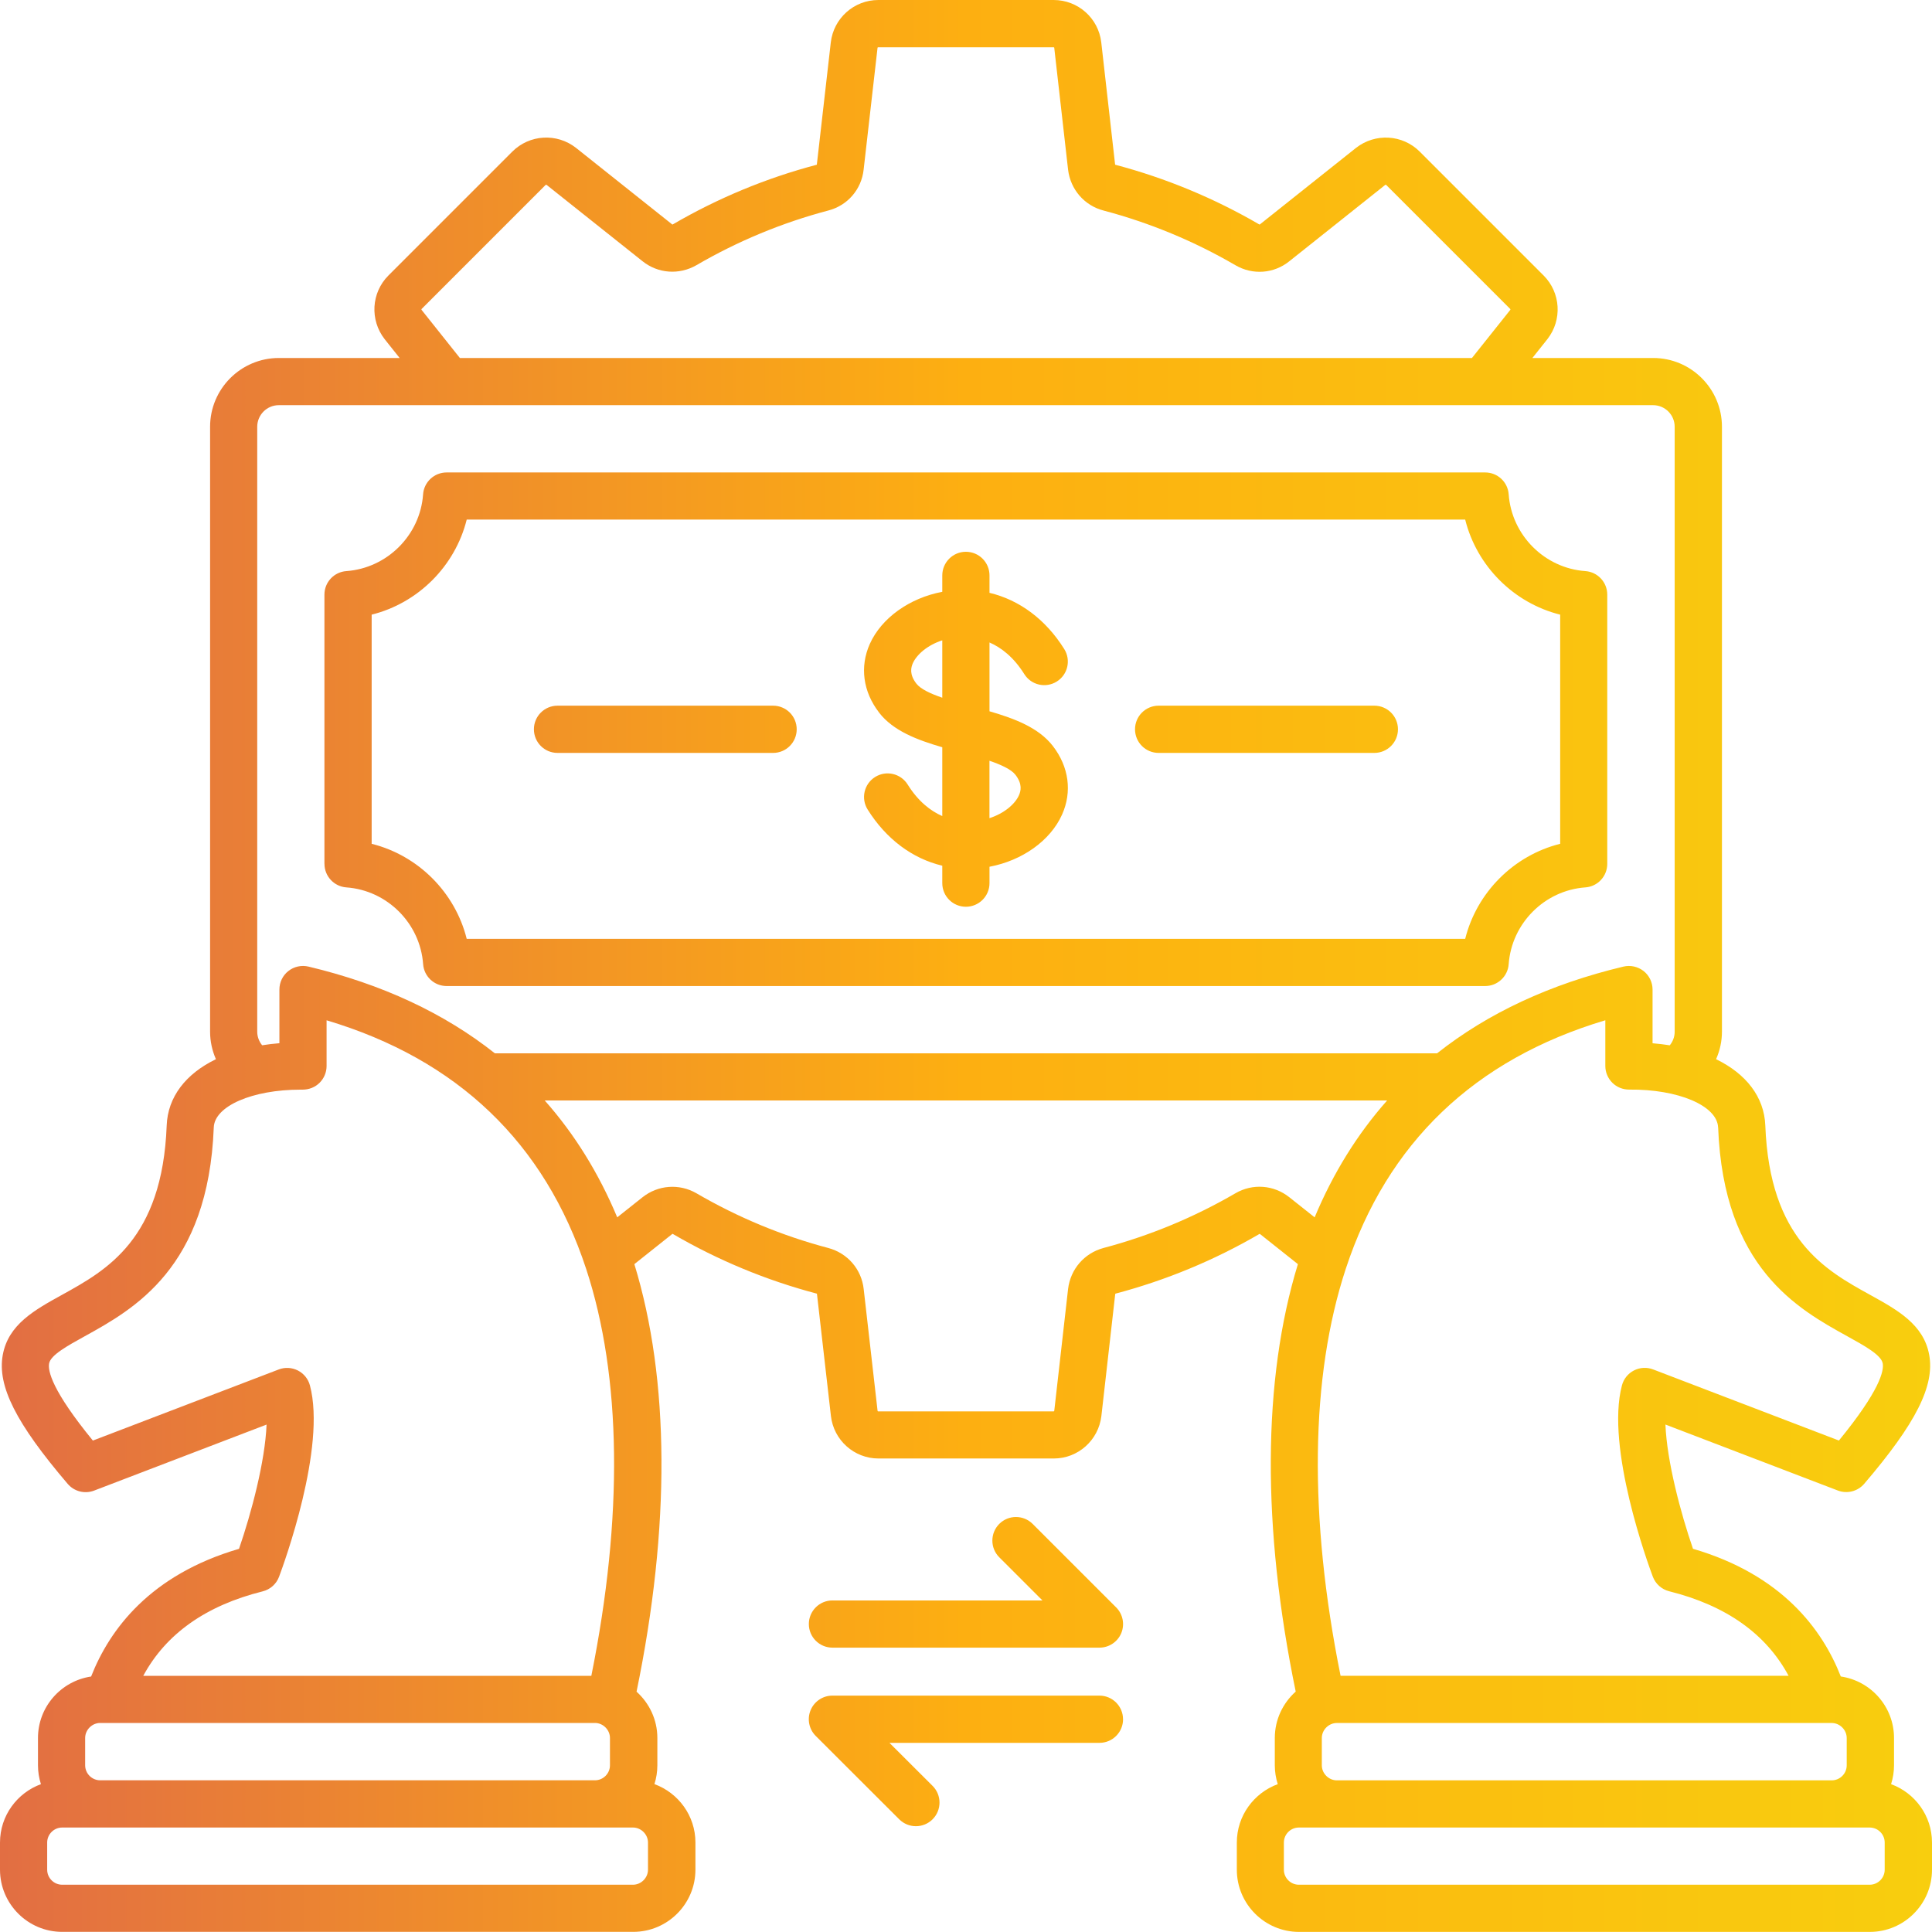 <svg xmlns="http://www.w3.org/2000/svg" width="105" height="105" viewBox="0 0 105 105" fill="none"><path d="M45.24 86.982H56.656L54.308 84.635C53.808 84.135 53.808 83.323 54.308 82.821C54.808 82.321 55.62 82.321 56.122 82.821L60.66 87.358C61.027 87.725 61.136 88.277 60.939 88.756C60.741 89.234 60.272 89.546 59.753 89.546H45.242C44.533 89.546 43.959 88.972 43.959 88.263C43.959 87.554 44.533 86.98 45.242 86.98L45.24 86.982ZM61.034 93.436C61.034 92.729 60.46 92.153 59.751 92.153H45.24C44.721 92.153 44.254 92.465 44.054 92.946C43.856 93.425 43.966 93.977 44.333 94.344L48.87 98.874C49.12 99.124 49.449 99.25 49.778 99.25C50.106 99.25 50.435 99.124 50.685 98.874C51.185 98.372 51.185 97.56 50.685 97.06L48.34 94.72H59.753C60.463 94.72 61.036 94.146 61.036 93.436H61.034ZM17.632 46.949V32.317C17.632 31.643 18.151 31.086 18.823 31.038C21.041 30.879 22.837 29.086 22.994 26.867C23.041 26.196 23.601 25.677 24.272 25.677H80.716C81.39 25.677 81.947 26.196 81.994 26.867C82.154 29.086 83.944 30.881 86.161 31.038C86.832 31.086 87.351 31.645 87.351 32.317V46.949C87.351 47.623 86.832 48.18 86.161 48.228C83.944 48.387 82.154 50.18 81.994 52.399C81.947 53.07 81.387 53.589 80.716 53.589H24.274C23.601 53.589 23.044 53.07 22.996 52.399C22.837 50.18 21.044 48.387 18.825 48.228C18.154 48.18 17.634 47.621 17.634 46.949H17.632ZM20.199 45.859C22.727 46.49 24.734 48.497 25.365 51.025H79.63C80.261 48.497 82.266 46.49 84.792 45.859V33.405C82.266 32.774 80.261 30.767 79.63 28.239H25.365C24.734 30.767 22.727 32.774 20.199 33.405V45.859ZM47.778 38.728C46.902 37.595 46.718 36.236 47.273 34.995C47.909 33.579 49.44 32.498 51.211 32.164V31.272C51.211 30.565 51.785 29.988 52.494 29.988C53.203 29.988 53.777 30.562 53.777 31.272V32.219C55.403 32.605 56.83 33.662 57.839 35.274C58.215 35.874 58.034 36.664 57.434 37.04C56.834 37.416 56.044 37.236 55.668 36.636C55.087 35.707 54.411 35.193 53.777 34.917V38.657C55.149 39.054 56.451 39.55 57.218 40.54C58.094 41.673 58.277 43.033 57.72 44.273C57.084 45.692 55.551 46.773 53.777 47.106V47.997C53.777 48.704 53.203 49.28 52.494 49.28C51.785 49.28 51.211 48.706 51.211 47.997V47.049C49.587 46.663 48.163 45.606 47.154 43.995C46.778 43.395 46.961 42.602 47.561 42.228C48.161 41.852 48.951 42.035 49.328 42.635C49.906 43.561 50.58 44.076 51.211 44.352V40.611C49.842 40.214 48.542 39.719 47.778 38.731V38.728ZM53.775 44.466C54.582 44.204 55.165 43.699 55.377 43.223C55.482 42.987 55.577 42.616 55.187 42.109C54.958 41.814 54.413 41.564 53.775 41.345V44.466ZM49.806 37.157C50.035 37.45 50.575 37.702 51.211 37.919V34.8C50.406 35.062 49.828 35.567 49.613 36.04C49.508 36.276 49.413 36.65 49.804 37.155L49.806 37.157ZM30.3 40.919H42.016C42.726 40.919 43.299 40.345 43.299 39.635C43.299 38.926 42.726 38.352 42.016 38.352H30.3C29.591 38.352 29.017 38.926 29.017 39.635C29.017 40.345 29.591 40.919 30.3 40.919ZM62.969 40.919H74.692C75.402 40.919 75.976 40.345 75.976 39.635C75.976 38.926 75.402 38.352 74.692 38.352H62.969C62.26 38.352 61.686 38.926 61.686 39.635C61.686 40.345 62.26 40.919 62.969 40.919ZM0 101.615V100.138C0 98.681 0.929 97.441 2.224 96.965C2.121 96.641 2.064 96.296 2.064 95.939V94.456C2.064 92.76 3.321 91.356 4.952 91.115C5.957 88.553 8.164 85.585 12.99 84.175C13.656 82.247 14.409 79.423 14.487 77.423L5.114 81.011C4.607 81.204 4.033 81.059 3.681 80.647C0.869 77.354 -0.155 75.323 0.15 73.64C0.45 71.986 1.867 71.202 3.366 70.374C5.797 69.031 8.821 67.362 9.059 61.174C9.116 59.615 10.099 58.356 11.735 57.565C11.53 57.099 11.418 56.591 11.418 56.072V23.194C11.418 21.132 13.094 19.456 15.156 19.456H21.72L20.91 18.439C20.089 17.392 20.177 15.906 21.11 14.973L27.843 8.24C28.777 7.307 30.262 7.219 31.303 8.035L36.524 12.19C36.524 12.19 36.543 12.202 36.545 12.204C36.545 12.204 36.557 12.199 36.574 12.19C39.016 10.768 41.64 9.678 44.368 8.959C44.368 8.959 44.388 8.952 44.392 8.952C44.392 8.952 44.392 8.942 44.395 8.93L45.152 2.305C45.304 0.99 46.416 0 47.737 0H57.265C58.587 0 59.698 0.988 59.851 2.3L60.601 8.923C60.601 8.942 60.61 8.952 60.61 8.952C60.612 8.952 60.634 8.959 60.634 8.959C63.365 9.683 65.988 10.771 68.433 12.194C68.448 12.202 68.457 12.204 68.46 12.204C68.46 12.204 68.476 12.192 68.479 12.19L73.693 8.04C74.74 7.219 76.226 7.307 77.159 8.24L83.892 14.973C84.825 15.906 84.913 17.392 84.097 18.432L83.282 19.456H89.846C91.908 19.456 93.584 21.132 93.584 23.194V56.07C93.584 56.591 93.472 57.099 93.265 57.565C94.896 58.356 95.882 59.615 95.941 61.172C96.179 67.36 99.203 69.029 101.634 70.371C103.133 71.2 104.548 71.981 104.848 73.635C105.152 75.319 104.129 77.35 101.315 80.642C100.962 81.054 100.388 81.199 99.881 81.006L90.513 77.421C90.591 79.421 91.344 82.244 92.01 84.173C96.839 85.585 99.043 88.551 100.043 91.113C101.676 91.351 102.936 92.756 102.936 94.456V95.939C102.936 96.296 102.879 96.641 102.776 96.965C104.071 97.439 105 98.681 105 100.138V101.615C105 103.479 103.483 104.995 101.619 104.995H70.6C68.736 104.995 67.219 103.479 67.219 101.615V100.138C67.219 98.681 68.148 97.441 69.443 96.965C69.341 96.641 69.283 96.296 69.283 95.939V94.456C69.283 93.453 69.724 92.556 70.419 91.934C68.574 82.985 68.614 74.985 70.538 68.703L68.486 67.072C68.462 67.053 68.46 67.057 68.441 67.067C65.998 68.491 63.372 69.579 60.641 70.302C60.627 70.307 60.615 70.312 60.615 70.314C60.615 70.314 60.61 70.326 60.608 70.345L59.858 76.954C59.703 78.273 58.591 79.266 57.272 79.266H47.744C46.423 79.266 45.311 78.273 45.159 76.959L44.402 70.338C44.399 70.314 44.397 70.309 44.397 70.309C44.397 70.309 44.388 70.305 44.368 70.3C41.647 69.581 39.023 68.493 36.574 67.067C36.559 67.06 36.552 67.057 36.55 67.057C36.55 67.057 36.543 67.06 36.526 67.072L34.476 68.703C36.4 74.985 36.44 82.987 34.595 91.939C35.286 92.558 35.726 93.456 35.726 94.456V95.939C35.726 96.296 35.669 96.639 35.567 96.963C36.864 97.436 37.795 98.679 37.795 100.136V101.612C37.795 103.476 36.279 104.993 34.414 104.993H3.381C1.517 104.993 0 103.476 0 101.612V101.615ZM35.217 100.138C35.217 99.696 34.843 99.322 34.4 99.322H3.381C2.931 99.322 2.564 99.689 2.564 100.138V101.615C2.564 102.064 2.931 102.431 3.381 102.431H34.4C34.843 102.431 35.217 102.057 35.217 101.615V100.138ZM70.069 65.065L71.448 66.16C72.455 63.75 73.771 61.634 75.388 59.808H29.605C31.222 61.632 32.536 63.75 33.545 66.16L34.921 65.067C35.767 64.398 36.914 64.315 37.847 64.85C40.104 66.165 42.514 67.165 45.018 67.826C46.071 68.11 46.823 68.986 46.94 70.059L47.694 76.671C47.699 76.707 47.723 76.707 47.733 76.707H57.26C57.282 76.707 57.296 76.692 57.298 76.666L58.048 70.052C58.177 68.979 58.929 68.107 59.97 67.826C62.484 67.16 64.896 66.16 67.141 64.853C68.072 64.31 69.222 64.393 70.069 65.065ZM102.429 100.138C102.429 99.689 102.062 99.322 101.612 99.322H70.593C70.143 99.322 69.776 99.689 69.776 100.138V101.615C69.776 102.064 70.143 102.431 70.593 102.431H101.612C102.062 102.431 102.429 102.064 102.429 101.615V100.138ZM100.365 94.458C100.365 94.015 99.991 93.641 99.548 93.641H72.655C72.212 93.641 71.838 94.015 71.838 94.458V95.941C71.838 96.384 72.212 96.758 72.655 96.758H99.548C99.998 96.758 100.365 96.391 100.365 95.941V94.458ZM93.375 61.274C93.329 60.093 91.21 59.189 88.542 59.217C88.194 59.217 87.87 59.087 87.627 58.846C87.385 58.605 87.246 58.277 87.246 57.934V55.449C80.133 57.575 75.39 62.112 73.138 68.962C71.212 74.821 71.119 82.449 72.857 91.075H97.205C95.982 88.796 93.808 87.254 90.718 86.482C90.308 86.38 89.975 86.082 89.827 85.689C89.561 84.98 87.254 78.657 88.149 75.293C88.242 74.94 88.48 74.645 88.803 74.481C89.127 74.314 89.506 74.295 89.846 74.426L99.941 78.29C102.162 75.576 102.395 74.502 102.322 74.097C102.238 73.64 101.341 73.145 100.391 72.619C97.715 71.14 93.67 68.907 93.377 61.274H93.375ZM24.996 19.456H79.997L82.08 16.842C82.092 16.827 82.092 16.806 82.073 16.787L75.34 10.054C75.316 10.03 75.295 10.042 75.278 10.054L70.071 14.199C69.233 14.875 68.079 14.961 67.141 14.413C64.896 13.106 62.484 12.106 59.974 11.442C58.937 11.173 58.179 10.302 58.048 9.223L57.296 2.597C57.296 2.597 57.294 2.569 57.258 2.569H47.73C47.704 2.569 47.694 2.576 47.692 2.602L46.937 9.216C46.821 10.294 46.063 11.171 45.011 11.442C42.514 12.102 40.102 13.101 37.852 14.411C36.905 14.956 35.755 14.868 34.914 14.192L29.705 10.047C29.705 10.047 29.674 10.03 29.65 10.054L22.918 16.787C22.894 16.811 22.906 16.832 22.918 16.849L24.994 19.456H24.996ZM14.247 56.808C14.549 56.76 14.861 56.722 15.185 56.696V53.78C15.185 53.387 15.363 53.015 15.673 52.773C15.98 52.53 16.385 52.442 16.765 52.532C20.751 53.482 24.132 55.058 26.896 57.246H78.102C80.866 55.058 84.247 53.482 88.232 52.532C88.613 52.442 89.015 52.532 89.325 52.773C89.632 53.015 89.813 53.387 89.813 53.78V56.699C90.134 56.725 90.446 56.763 90.749 56.81C90.918 56.603 91.015 56.344 91.015 56.072V23.194C91.015 22.546 90.489 22.02 89.841 22.02H15.154C14.506 22.02 13.98 22.546 13.98 23.194V56.07C13.98 56.341 14.078 56.601 14.247 56.808ZM7.788 91.077H32.138C33.874 82.449 33.783 74.821 31.857 68.964C29.605 62.115 24.863 57.575 17.749 55.451V57.937C17.749 58.279 17.611 58.608 17.368 58.848C17.125 59.089 16.804 59.217 16.451 59.22C16.411 59.22 16.37 59.22 16.33 59.22C13.718 59.22 11.659 60.113 11.618 61.274C11.323 68.91 7.278 71.145 4.602 72.624C3.65 73.15 2.752 73.645 2.669 74.102C2.595 74.507 2.828 75.578 5.047 78.292L15.147 74.428C15.485 74.297 15.866 74.319 16.189 74.483C16.513 74.65 16.751 74.942 16.844 75.295C17.742 78.661 15.432 84.982 15.166 85.694C15.018 86.089 14.685 86.385 14.275 86.487C11.187 87.258 9.014 88.801 7.785 91.079L7.788 91.077ZM4.628 95.939C4.628 96.389 4.995 96.755 5.445 96.755H32.334C32.783 96.755 33.15 96.389 33.15 95.939V94.456C33.15 94.013 32.776 93.639 32.334 93.639H5.445C5.002 93.639 4.628 94.013 4.628 94.456V95.939Z" fill="url(#paint0_linear_4209_4403)"></path><defs><linearGradient id="paint0_linear_4209_4403" x1="105" y1="104.655" x2="1.65007e-06" y2="104.655" gradientUnits="userSpaceOnUse"><stop stop-color="#F8CE0E"></stop><stop offset="0.5" stop-color="#FDAF11"></stop><stop offset="1" stop-color="#E26E43"></stop></linearGradient></defs></svg>